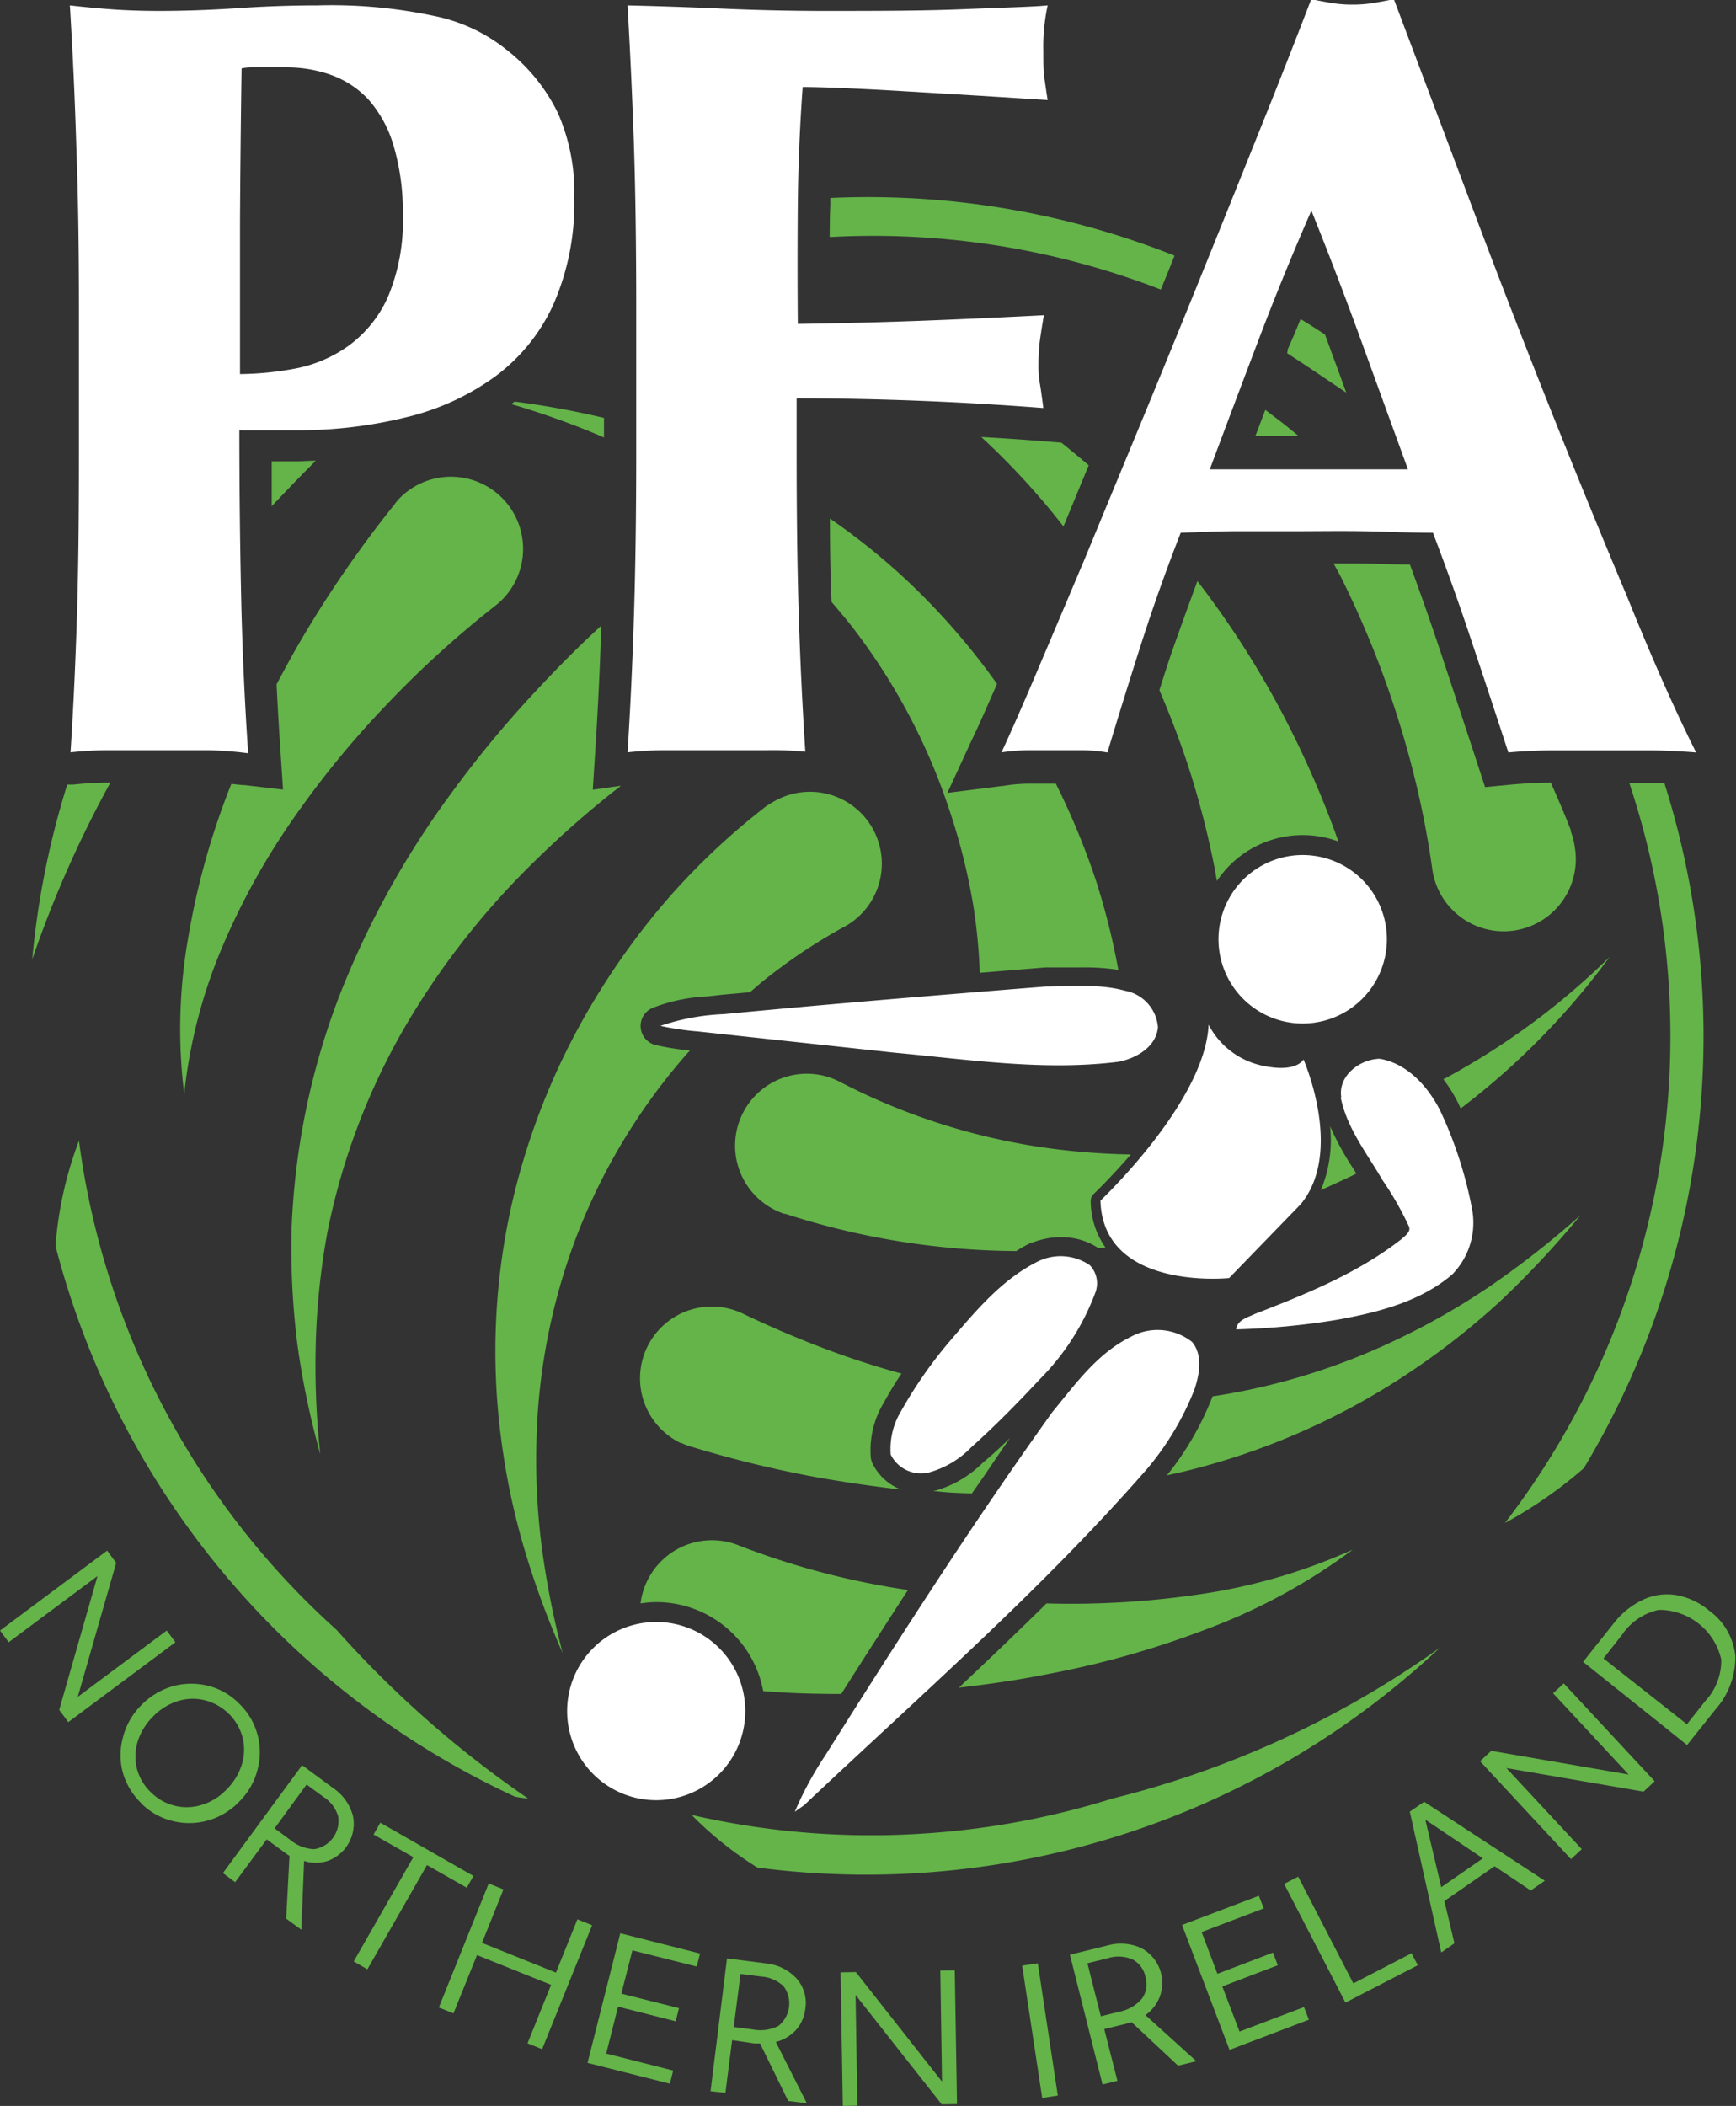 <svg id="Layer_1" data-name="Layer 1" xmlns="http://www.w3.org/2000/svg" width="131.93" height="160" viewBox="0 0 131.93 160"><rect x="0" y="0" width="131.93" height="160" fill="#333333" stroke="none"/><defs><style>.cls-1{fill:#64b449;}.cls-2{fill:#fff;}</style></defs><polygon class="cls-1" points="8.14 117.81 8.83 118.74 5.91 128.92 12.67 123.88 13.33 124.77 5.19 130.84 4.5 129.91 7.41 119.74 0.66 124.77 0 123.88 8.14 117.81"/><path class="cls-1" d="M11.49,136.19a3.86,3.86,0,0,0,1.78,1,3.77,3.77,0,0,0,2.05-.06,4.31,4.31,0,0,0,1.92-1.2,4.55,4.55,0,0,0,1.13-1.85,3.8,3.8,0,0,0,.07-2.06,3.88,3.88,0,0,0-1.08-1.84,4,4,0,0,0-1.79-1,3.77,3.77,0,0,0-2.05.06,4.47,4.47,0,0,0-1.91,1.2,4.57,4.57,0,0,0-1.14,1.85,3.9,3.9,0,0,0-.07,2.06A3.78,3.78,0,0,0,11.49,136.19Zm-.77.79a5.18,5.18,0,0,1-1.38-2.29,5.07,5.07,0,0,1,0-2.68,5.28,5.28,0,0,1,1.4-2.46,5.47,5.47,0,0,1,2.3-1.41,5.22,5.22,0,0,1,2.69-.08,5,5,0,0,1,2.43,1.36,5.11,5.11,0,0,1,1.42,5,5.19,5.19,0,0,1-1.4,2.46,5.27,5.27,0,0,1-2.3,1.41,5.21,5.21,0,0,1-2.69.08A5.08,5.08,0,0,1,10.72,137Z"/><path class="cls-1" d="M20.87,138.91l1.18.87a3,3,0,0,0,1.83.71A2.17,2.17,0,0,0,25.7,138a2.66,2.66,0,0,0-1.13-1.49l-1.27-.93Zm2.09-4.8,2.33,1.72A3.67,3.67,0,0,1,26.83,138a3,3,0,0,1-1.94,3.39,3,3,0,0,1-1.78,0l-.21,5.22-1.15-.84L22,141a3.62,3.62,0,0,1-.36-.25l-1.37-1L17.87,143l-.93-.69Z"/><polygon class="cls-1" points="31.41 141.1 28.39 139.38 28.9 138.48 35.98 142.53 35.47 143.42 32.45 141.7 27.92 149.62 26.88 149.02 31.41 141.1"/><polygon class="cls-1" points="37.14 143.1 38.26 143.55 36.63 147.61 42.25 149.87 43.88 145.82 45 146.27 41.2 155.69 40.09 155.24 41.88 150.8 36.25 148.54 34.46 152.97 33.35 152.52 37.14 143.1"/><polygon class="cls-1" points="47.14 146.88 53.2 148.42 52.95 149.41 48.06 148.18 47.22 151.47 51.6 152.57 51.35 153.57 46.97 152.46 46.07 156.02 51.16 157.31 50.91 158.31 44.65 156.73 47.14 146.88"/><path class="cls-1" d="M55.76,154l1.46.19a3,3,0,0,0,1.94-.27,2.19,2.19,0,0,0,.4-3,2.73,2.73,0,0,0-1.72-.75l-1.56-.2Zm-.51-5.21,2.88.37a3.7,3.7,0,0,1,2.4,1.15,2.8,2.8,0,0,1,.67,2.32,2.89,2.89,0,0,1-.71,1.6,3.13,3.13,0,0,1-1.53.91l2.36,4.66-1.42-.18-2.14-4.37-.44,0L55.64,155l-.51,4L54,158.88Z"/><polygon class="cls-1" points="63.88 149.85 65.04 149.83 71.59 158.15 71.46 149.72 72.56 149.71 72.73 159.86 71.57 159.88 65.02 151.57 65.16 159.98 64.05 160 63.88 149.85"/><rect class="cls-1" x="78.47" y="148.9" width="1.2" height="10.15" transform="matrix(0.99, -0.15, 0.15, 0.99, -22.34, 13.7)"/><path class="cls-1" d="M83.66,153.19l1.42-.35a3,3,0,0,0,1.71-1,1.86,1.86,0,0,0,.26-1.64,1.91,1.91,0,0,0-1-1.34,2.7,2.7,0,0,0-1.87-.08l-1.54.38Zm-2.35-4.68,2.81-.69a3.71,3.71,0,0,1,2.66.21,3,3,0,0,1,1.36,3.67,3.07,3.07,0,0,1-1.09,1.4l3.87,3.5-1.39.34L86,153.64l-.43.12-1.65.4,1,3.93-1.13.28Z"/><polygon class="cls-1" points="89.83 146.25 95.67 144.03 96.04 144.99 91.32 146.79 92.52 149.96 96.74 148.35 97.11 149.31 92.89 150.92 94.2 154.35 99.1 152.49 99.47 153.45 93.44 155.74 89.83 146.25"/><polygon class="cls-1" points="97.59 143.13 98.66 142.58 102.85 150.69 107.27 148.4 107.75 149.31 102.25 152.15 97.59 143.13"/><path class="cls-1" d="M112.69,141.19l-4.37-2.94,1.21,5.13Zm-5.55-3.55,1.09-.75,9.17,6-1.07.74-2.75-1.84-3.81,2.64.76,3.21-1,.7Z"/><polygon class="cls-1" points="112.48 133.81 113.33 133.02 123.77 134.82 118.03 128.65 118.84 127.9 125.75 135.33 124.9 136.12 114.48 134.33 120.21 140.49 119.39 141.25 112.48 133.81"/><path class="cls-1" d="M128.2,131l1.4-1.77a4.51,4.51,0,0,0,1.21-3.14,4.84,4.84,0,0,0-4.75-3.78,4.51,4.51,0,0,0-2.78,1.88L121.86,126Zm-7.89-4.74,2.29-2.88a6.14,6.14,0,0,1,2.22-1.82,4.31,4.31,0,0,1,2.52-.38,5.29,5.29,0,0,1,2.54,1.18,4.84,4.84,0,0,1,2,3.48,6,6,0,0,1-1.53,4.06l-2.14,2.68Z"/><path class="cls-2" d="M56.64,130a6.77,6.77,0,1,1-6.77-6.77A6.77,6.77,0,0,1,56.64,130Z"/><path class="cls-2" d="M105.4,71.36a6.4,6.4,0,1,1-12.8,0h0a6.4,6.4,0,0,1,12.8,0Z"/><path class="cls-2" d="M55,77.05c8.16-.78,16.33-1.45,24.49-2.1,2,0,4.06-.22,6,.32A3.06,3.06,0,0,1,88,78.05c-.13,1.48-1.64,2.36-3,2.62-5.68.71-11.38-.17-17-.69L53,78.36a20.48,20.48,0,0,1-2.81-.42A17,17,0,0,1,55,77.05Z"/><path class="cls-2" d="M101.93,83.35c-.25-1.63,1.43-2.88,2.92-2.91,2.1.35,3.68,2.12,4.6,3.94a31.18,31.18,0,0,1,2.43,7.52,5.61,5.61,0,0,1-1.52,4.93c-2.44,2.08-5.65,2.88-8.74,3.44a56.54,56.54,0,0,1-7.68.73c.08-.72.89-.91,1.44-1.18,3.88-1.5,7.81-3.09,11.12-5.67.28-.26.77-.58.56-1a24.06,24.06,0,0,0-2-3.5c-1.16-2-2.7-3.93-3.17-6.27Z"/><path class="cls-2" d="M79.05,95.76a3.92,3.92,0,0,1,3.78.37,2,2,0,0,1,.4,2.11A18.46,18.46,0,0,1,79,104.81c-1.66,1.78-3.37,3.52-5.19,5.15a7.13,7.13,0,0,1-3.21,1.91,2.57,2.57,0,0,1-2.91-1.36,5.53,5.53,0,0,1,.79-3.3,33.6,33.6,0,0,1,3.68-5.29c2-2.32,4-4.78,6.88-6.16Z"/><path class="cls-2" d="M85.91,101.58a4.24,4.24,0,0,1,4.68.37c.84,1,.57,2.47.18,3.63a21.66,21.66,0,0,1-3.58,6c-8,9.17-17.23,17.21-26.08,25.57l-.71.5a26.3,26.3,0,0,1,2.31-4.27c5.56-8.82,11.18-17.61,17.26-26.09,1.74-2.11,3.41-4.46,5.94-5.71Z"/><path class="cls-2" d="M91.85,77.85A6,6,0,0,0,96.12,81c2.46.49,2.94-.51,2.94-.51s3.09,7-.21,11l-5.44,5.61s-9.58,1-9.78-5.88C83.63,91.21,91.58,83.73,91.85,77.85Z"/><path class="cls-1" d="M56.48,84.52a5.46,5.46,0,0,0,2.32,7.36,5.05,5.05,0,0,0,.8.34l.08,0a57.92,57.92,0,0,0,17.55,2.83,11,11,0,0,1,1.17-.65l.08,0A5.8,5.8,0,0,1,80.66,94a5,5,0,0,1,2.82.83l.53-.05a6.19,6.19,0,0,1-1.12-3.51.73.73,0,0,1,.23-.56s1.3-1.24,2.82-3a52.26,52.26,0,0,1-7.73-.7A48.69,48.69,0,0,1,63.84,82.2,5.44,5.44,0,0,0,56.48,84.52Z"/><path class="cls-1" d="M92.27,65.77c.08.39.14.77.21,1.16a7.84,7.84,0,0,1,9.23-3c-.1-.27-.19-.55-.29-.82a74.76,74.76,0,0,0-3.67-8.34A69.35,69.35,0,0,0,91,44.15c-.68,1.84-1.35,3.7-2,5.54-.31.92-.6,1.83-.89,2.75q1.18,2.73,2.12,5.55A66.41,66.41,0,0,1,92.27,65.77Z"/><path class="cls-1" d="M72.13,61.48A46.6,46.6,0,0,1,74,69a43.1,43.1,0,0,1,.46,4.91l5-.41h.4l1.21,0,1.28,0a16.12,16.12,0,0,1,2.64.19,53.38,53.38,0,0,0-1.75-6.94,56.22,56.22,0,0,0-3-7.21h-2a11.81,11.81,0,0,0-1.8.14L72,60.24l1.89-4.1c.49-1,1.11-2.43,1.88-4.18a52.54,52.54,0,0,0-7-8,49.73,49.73,0,0,0-5.7-4.56q0,3.42.12,6.33c.54.63,1.08,1.27,1.59,1.92A46.62,46.62,0,0,1,72.13,61.48Z"/><path class="cls-1" d="M73.86,113.46c1-1.4,1.92-2.81,2.9-4.21-.66.64-1.31,1.25-2,1.82l0,0-.09.08a8.34,8.34,0,0,1-3.76,2.15h0l.26,0C72.05,113.41,73,113.44,73.86,113.46Z"/><path class="cls-1" d="M91.81,123.73a44.66,44.66,0,0,0,11-6,43.46,43.46,0,0,1-11.74,3.41,66.72,66.72,0,0,1-11.54.68c-2.2,2.17-4.43,4.3-6.66,6.4,2.22-.25,4.42-.57,6.6-1A70,70,0,0,0,91.81,123.73Z"/><path class="cls-1" d="M16.87,72a53.53,53.53,0,0,1,5.48-9.89,71.51,71.51,0,0,1,7.11-8.66A76.19,76.19,0,0,1,37.67,46a5.48,5.48,0,0,0-6.73-8.65,4.9,4.9,0,0,0-.89.87L30,38.3a86.15,86.15,0,0,0-7.06,10.22c-.67,1.14-1.3,2.3-1.92,3.47.08,1.68.18,3.36.29,5l.2,3-2.93-.34c-.33,0-.68-.07-1-.09h0a56.93,56.93,0,0,0-3.28,11.7A39.91,39.91,0,0,0,14,83.12,38.92,38.92,0,0,1,16.87,72Z"/><path class="cls-1" d="M97.81,26.83c1.55,1,3,2,4.5,3-.4-1.11-.8-2.21-1.2-3.28-.13-.38-.28-.76-.42-1.14-.61-.4-1.23-.79-1.85-1.17-.32.79-.65,1.58-1,2.36C97.86,26.7,97.84,26.77,97.81,26.83Z"/><path class="cls-1" d="M63.05,18l.17,0a60.52,60.52,0,0,1,25,4c.24-.59.48-1.17.72-1.77l.32-.81a63.25,63.25,0,0,0-26.16-4.38c0,.17,0,.35,0,.52C63.06,16.43,63.06,17.22,63.05,18Z"/><path class="cls-1" d="M38.85,30.7a62.6,62.6,0,0,1,6.62,2.35l.43.19V31.75a66.3,66.3,0,0,0-6.79-1.24h0Z"/><path class="cls-1" d="M24.87,93.68A51,51,0,0,1,30.6,78.32a59.49,59.49,0,0,1,9.91-12.77,75.2,75.2,0,0,1,6.05-5.36l.63-.49L45.05,60,45.24,57c.2-3.07.35-6.26.46-9.47-2,1.83-3.86,3.74-5.68,5.73a83,83,0,0,0-5.72,7A66.9,66.9,0,0,0,25.66,76a55.25,55.25,0,0,0-3.5,17.35,58.7,58.7,0,0,0,.43,8.71,62.58,62.58,0,0,0,1.75,8.42A62,62,0,0,1,24,102,55,55,0,0,1,24.87,93.68Z"/><path class="cls-1" d="M98.1,32.64c-.63-.52-1.29-1-1.94-1.5-.26.67-.51,1.34-.76,2h3.3Z"/><path class="cls-1" d="M80.66,33.63l-1.52-.12c-1.52-.12-3-.22-4.57-.31A55.82,55.82,0,0,1,80.82,40l1.92-4.65C82.06,34.77,81.36,34.19,80.66,33.63Z"/><path class="cls-1" d="M24,35c-.52,0-1,.05-1.58.05H20.65l0,3.41C21.74,37.3,22.85,36.15,24,35Z"/><path class="cls-1" d="M58,128.48c.7.06,1.39.1,2.08.14,1.29.06,2.58.08,3.85.08q2.48-3.9,5.07-7.9c-.59-.09-1.19-.18-1.78-.29a59.08,59.08,0,0,1-11.06-3.09,5.47,5.47,0,0,0-7.48,4.4,8.12,8.12,0,0,1,1.21-.1A8.26,8.26,0,0,1,58,128.48Z"/><path class="cls-1" d="M70.56,139.28a60.91,60.91,0,0,1-18-1.39,27,27,0,0,0,5,4,63.71,63.71,0,0,0,51.86-16.7,73,73,0,0,1-24.9,11.46A61,61,0,0,1,70.56,139.28Z"/><path class="cls-1" d="M51.74,109.61a4.63,4.63,0,0,0,.75.29l0,0a86.71,86.71,0,0,0,9.22,2.27q3.36.61,6.77,1a4,4,0,0,1-2.18-2,1.48,1.48,0,0,1-.12-.41,6.94,6.94,0,0,1,1-4.21,25.53,25.53,0,0,1,1.33-2.19c-1.46-.4-2.91-.85-4.34-1.35a77.93,77.93,0,0,1-7.72-3.21,5.45,5.45,0,0,0-4.71,9.84Z"/><path class="cls-1" d="M120.12,92.32a68.6,68.6,0,0,1-7,5.48,54.21,54.21,0,0,1-7.64,4.29,49.49,49.49,0,0,1-13.33,4v0a22.44,22.44,0,0,1-3.47,6l1.2-.27a53.46,53.46,0,0,0,16.94-7.35A56.49,56.49,0,0,0,114,98.87,70.14,70.14,0,0,0,120.12,92.32Z"/><path class="cls-1" d="M126.55,59.49l-1.41,0h-1.32a60.7,60.7,0,0,1-9.45,56.22,33.09,33.09,0,0,0,6-4.17,63.7,63.7,0,0,0,6.13-52Z"/><path class="cls-1" d="M44.06,93.31A46,46,0,0,1,52.26,80l.18-.19a19.28,19.28,0,0,1-2.64-.42,1.49,1.49,0,0,1-.24-2.8,12.8,12.8,0,0,1,4.13-.88l1.16-.13h0L57,75.38l.84-.72A42.15,42.15,0,0,1,64,70.5a5.46,5.46,0,1,0-5.21-9.59,4.89,4.89,0,0,0-.72.46l-.07.06a52.66,52.66,0,0,0-6.84,6.39,54.57,54.57,0,0,0-5.49,7.34,52.74,52.74,0,0,0-6.83,16.57,50.67,50.67,0,0,0-.77,17.46,53.75,53.75,0,0,0,1.75,8.4,65.68,65.68,0,0,0,2.94,8,65.2,65.2,0,0,1-1.61-8.22,52.08,52.08,0,0,1-.37-8.26A46.66,46.66,0,0,1,44.06,93.31Z"/><path class="cls-1" d="M103.08,89.16l-.18-.29a22,22,0,0,1-1.82-3.31,9.85,9.85,0,0,1-.7,4.86C101.29,90,102.2,89.61,103.08,89.16Z"/><path class="cls-1" d="M101.06,85.52a.08.08,0,0,0,0,0v0Z"/><path class="cls-1" d="M108.83,65.89a5.48,5.48,0,1,0,10.85-1.52,5.32,5.32,0,0,0-.3-1.19l0-.1c-.47-1.23-1-2.43-1.52-3.62-1,0-2,.06-3,.15l-2,.19-.61-1.87c-.89-2.71-1.8-5.48-2.72-8.24-.75-2.26-1.55-4.54-2.38-6.8-1.2,0-2.4-.06-3.6-.08l-2.2,0c.28.52.56,1,.82,1.57A72.87,72.87,0,0,1,106.37,55,70.17,70.17,0,0,1,108.83,65.89Z"/><path class="cls-1" d="M110.82,83.8l.18.42A56.19,56.19,0,0,0,122.33,72.7,55,55,0,0,1,109.69,82a10.71,10.71,0,0,1,1.09,1.74Z"/><path class="cls-1" d="M25.58,123.83A60.53,60.53,0,0,1,6,86.67a28.34,28.34,0,0,0-1.78,8A63.68,63.68,0,0,0,39.13,136.5a8.18,8.18,0,0,0,1,.14A79.93,79.93,0,0,1,25.58,123.83Z"/><path class="cls-1" d="M8.36,59.46a23.62,23.62,0,0,0-2.77.15l-.48,0A63.6,63.6,0,0,0,2.45,72.89,85.15,85.15,0,0,1,8.39,59.46Z"/><path class="cls-2" d="M29.89,11A9.2,9.2,0,0,0,28,7.56,7.21,7.21,0,0,0,25.18,5.7a10,10,0,0,0-3.35-.58H19.1a3.36,3.36,0,0,0-.74.08q-.09,6-.12,11.7c0,3.82,0,7.67,0,11.52A23.42,23.42,0,0,0,22.45,28a10.19,10.19,0,0,0,4-1.7,9.26,9.26,0,0,0,3-3.67,14.78,14.78,0,0,0,1.16-6.36A17.43,17.43,0,0,0,29.89,11ZM5.8,11.11Q5.64,5.79,5.31.41c.93.11,2,.21,3.05.29s2.34.13,3.72.13q2.89,0,6-.21T24.14.41a37.73,37.73,0,0,1,9.17.87A12.81,12.81,0,0,1,38.52,3.8,13.66,13.66,0,0,1,42.4,8.59,14.88,14.88,0,0,1,43.64,15a19.09,19.09,0,0,1-1.57,8.1,14,14,0,0,1-4.42,5.49,19,19,0,0,1-6.73,3.1,34.44,34.44,0,0,1-8.51,1H18.19q0,6.19.13,12.36t.54,12.18A26.46,26.46,0,0,0,15.8,57H8.36a26.16,26.16,0,0,0-3,.16c.22-3.41.38-6.9.49-10.45S6,39.11,6,34.53V23.3Q6,16.45,5.8,11.11Z"/><path class="cls-2" d="M48.18,11.11Q48,5.79,47.69.41,51.41.5,55,.66t7.35.17c4.08,0,7.7,0,10.87-.13s5.3-.18,6.4-.29a14.8,14.8,0,0,0-.33,3.47c0,.89,0,1.57.08,2.07s.14,1,.25,1.65l-5.24-.33-5.54-.33c-1.79-.11-3.4-.19-4.83-.25S61.6,6.61,61,6.61q-.33,4.55-.37,9t0,9c3.58-.05,6.81-.14,9.7-.25s5.91-.25,9-.41c-.16.94-.27,1.65-.33,2.15a15.54,15.54,0,0,0-.08,1.57A8.07,8.07,0,0,0,79,29c.09.47.18,1.14.29,2q-9.42-.73-18.75-.74v4.21q0,6.87.16,12.19c.11,3.55.28,7,.5,10.45A26.46,26.46,0,0,0,58.18,57H50.75a26.22,26.22,0,0,0-3.06.16c.22-3.41.38-6.9.49-10.45s.17-7.61.17-12.19V23.3Q48.35,16.45,48.18,11.11Z"/><path class="cls-2" d="M99.66,16q-2.16,4.95-4,9.79t-3.72,9.87H107q-1.82-5-3.59-9.87T99.66,16ZM128.9,57.17c-1.32-.11-2.57-.16-3.76-.16h-7c-1.18,0-2.35.05-3.51.16q-1.32-4.05-2.73-8.26c-.93-2.81-1.93-5.62-3-8.43-1.76,0-3.53-.09-5.29-.12s-3.52,0-5.29,0c-1.43,0-2.86,0-4.29,0s-2.87.07-4.3.12q-1.65,4.22-3,8.43t-2.57,8.26A11.8,11.8,0,0,0,82.18,57H78.26a15.25,15.25,0,0,0-2.15.16q1-2.14,2.64-6t3.64-8.59l4.25-10.28q2.28-5.51,4.55-11.12t4.46-11.07q2.19-5.44,4-10.16c.55.11,1.07.21,1.57.29a9.72,9.72,0,0,0,1.57.12,9.9,9.9,0,0,0,1.57-.12c.49-.08,1-.18,1.57-.29l5.65,15q3,8,6.08,15.73t6,14.67Q126.5,52.39,128.9,57.17Z"/></svg>
